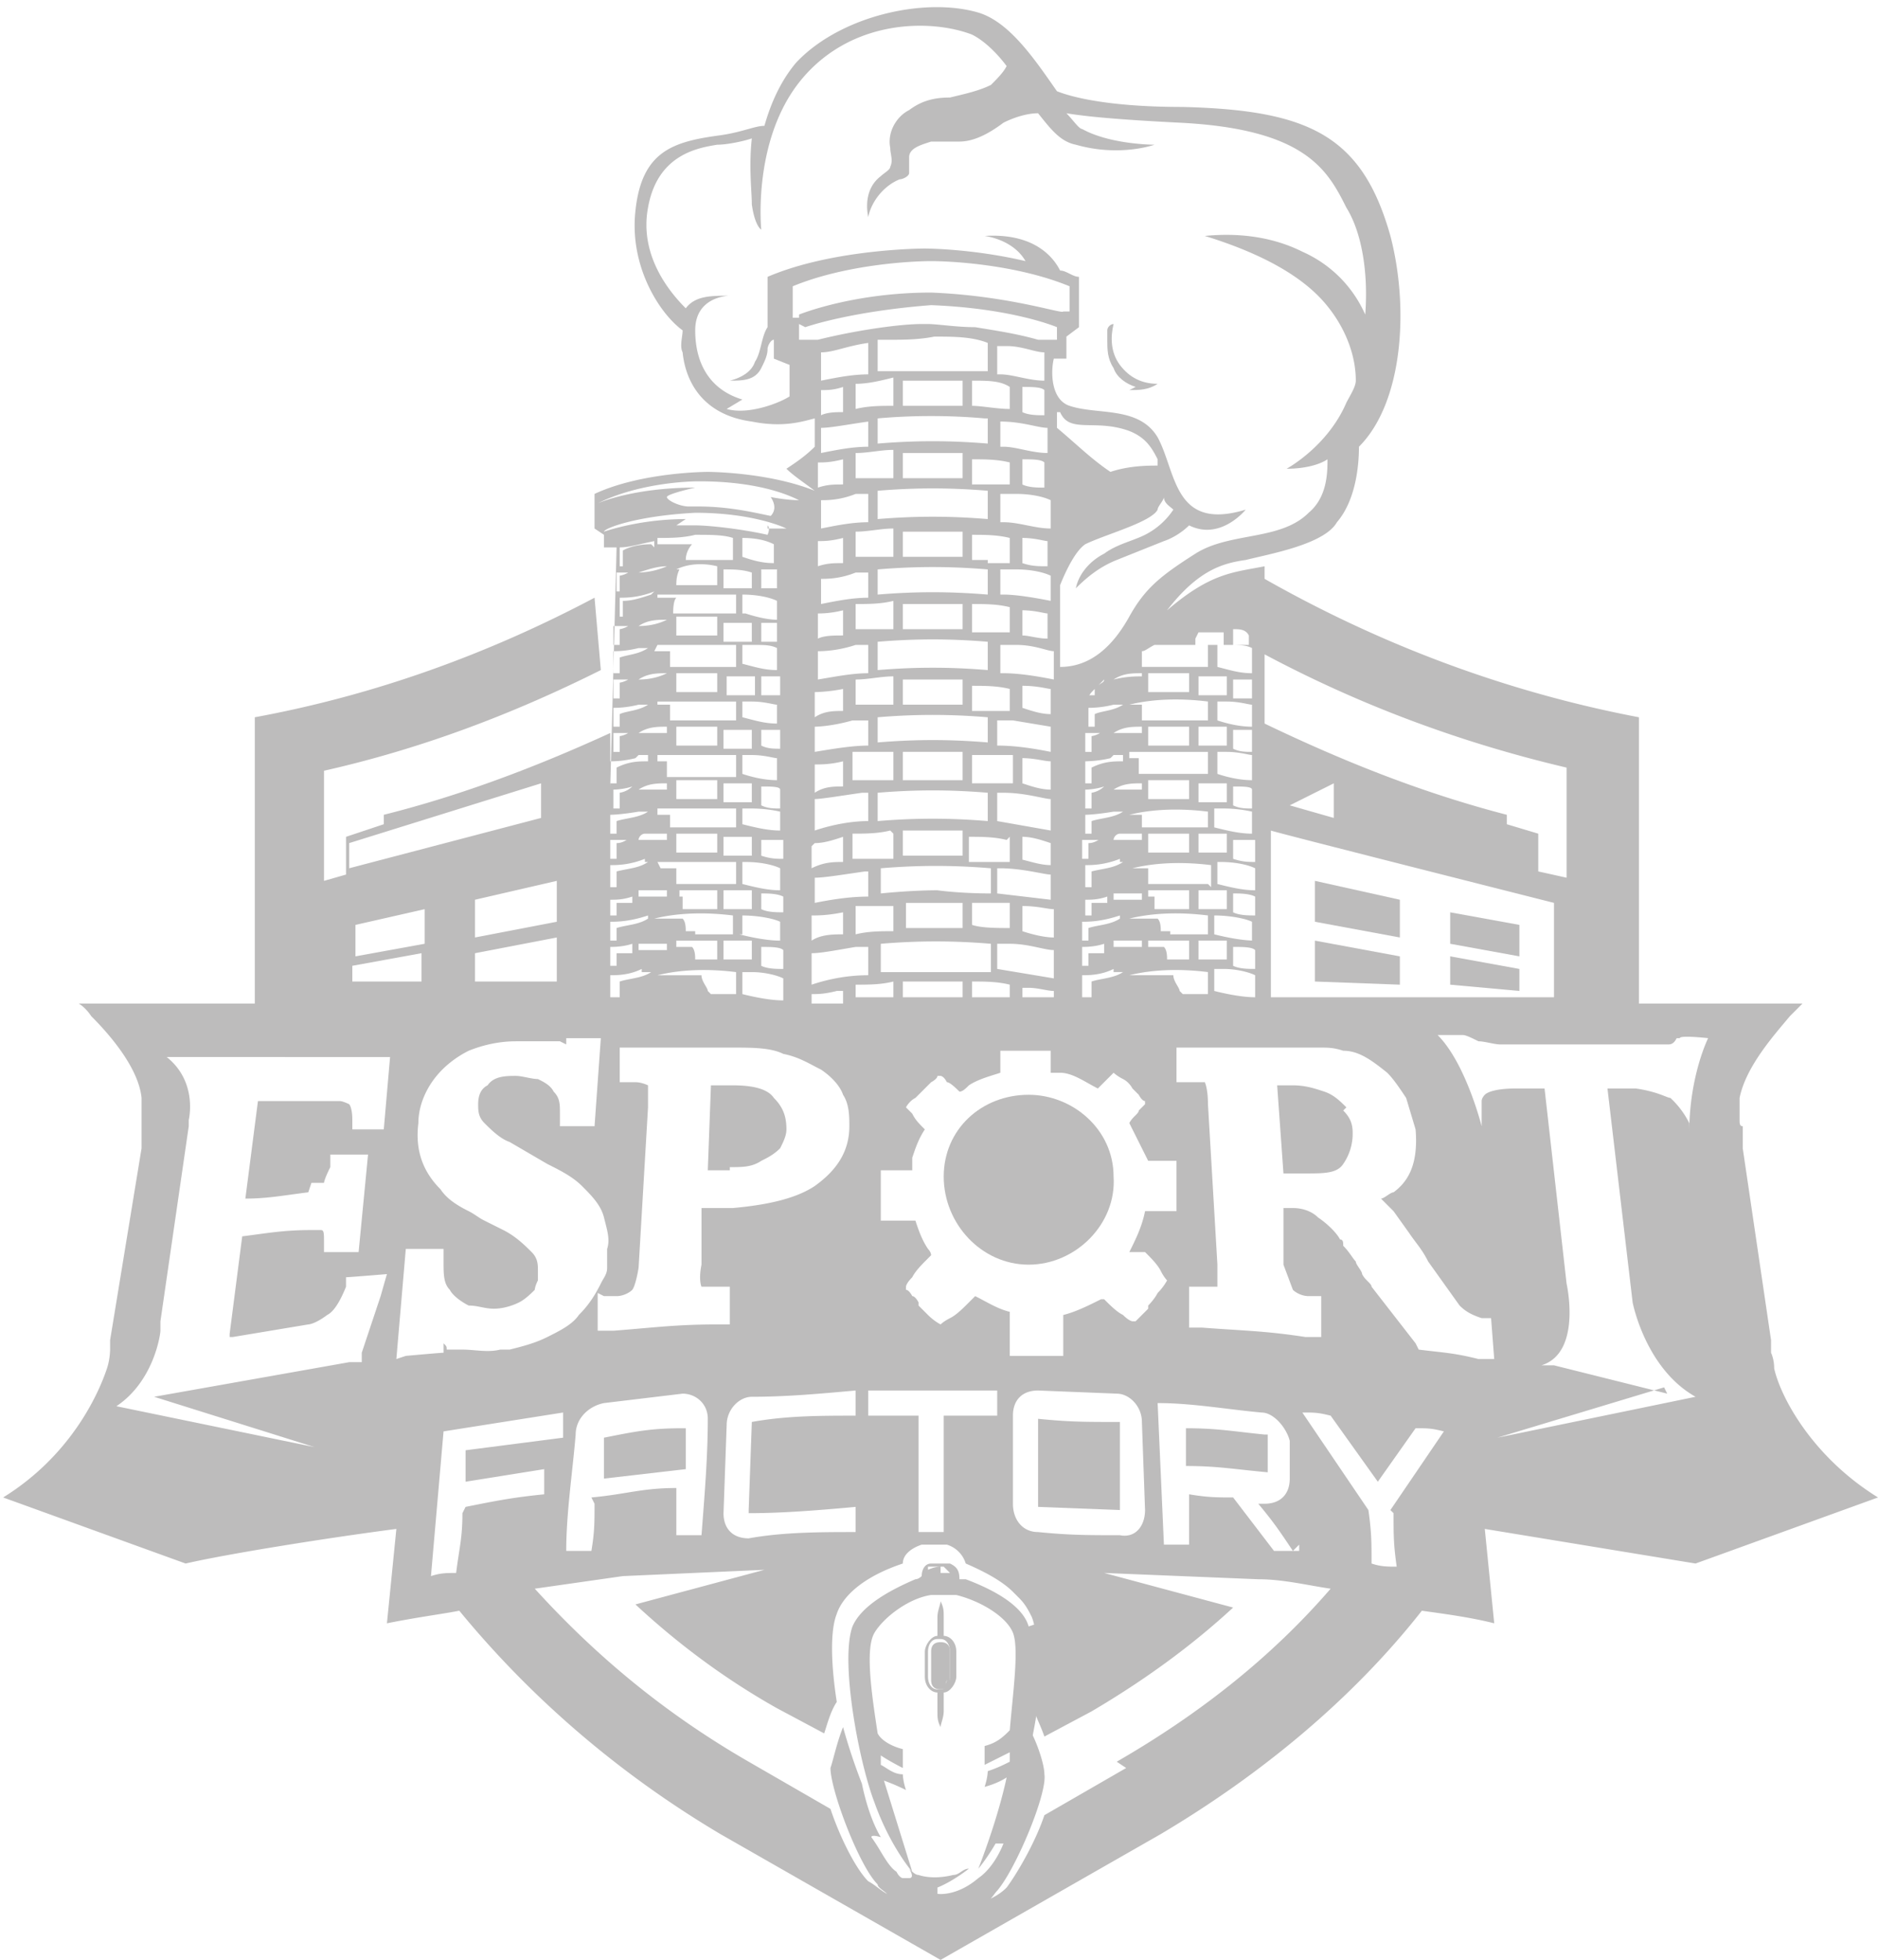<svg xmlns="http://www.w3.org/2000/svg" xmlns:v="https://vecta.io/nano" viewBox="0 0 59.7 62.3" fill="#bdbcbc"><path d="M44.5 28.6l-2.7-.6v1.3l2.7.5v-1.2zm0 1.8l-2.7-.5v1.3l2.7.1v-.9zm3.8-1l-2.2-.4v1l2.2.4v-1zm0 1.4l-2.2-.4v.9l2.2.2v-.7zM35.9 12.4c.3 0 .6 0 .9-.2-.5 0-.9-.2-1.2-.6s-.3-.9-.2-1.3c-.1 0-.2.1-.2.2v.3c0 .3 0 .6.2.9.1.3.4.5.7.6"></path><path d="M53 44.3l-3.6-.9H49c1.3-.4.8-2.6.8-2.6l-.7-6.2h-.9c-.6 0-.9.1-1 .2h0s-.1.1-.1.2v.3.5s-.5-2-1.4-2.9h.8c.1 0 .3.1.5.2.2 0 .5.1.7.1h4.8 0 .5 0c.1 0 .2 0 .3-.2h.1c0-.1.9 0 .9 0s-.6 1.2-.6 3v-.3a2.76 2.76 0 0 0-.6-.8c-.1 0-.4-.2-1.1-.3h-.9l.8 6.8h0s.4 2.1 2 3l-6.3 1.3 5.3-1.6zm-7.7-1.4h-.2l-.1-.2-1.4-1.8c0-.1-.2-.2-.3-.4 0-.1-.2-.3-.2-.4-.1-.1-.2-.3-.4-.5h0c0-.1 0-.2-.1-.2h0c-.1-.2-.4-.5-.7-.7-.2-.2-.5-.3-.8-.3h-.3v1.8l.3.8c.1.1.3.2.5.2h.4v1.3h-.5c-1.3-.2-2-.2-3.3-.3h-.4v-1.3h.5.1.3v-.7l-.3-5.1c0-.5-.1-.7-.1-.7h-.5-.4v-1.1h.4 3.6.6c.2 0 .4 0 .7.1.5 0 .9.3 1.4.7.2.2.4.5.6.8h0l.3 1c.1 1.2-.3 1.7-.7 2-.1 0-.3.2-.4.2l.4.4h0l.5.7c.2.3.4.5.6.9l1 1.4c.2.2.4.3.7.4h.3l.1 1.3H47c-.8-.2-1.1-.2-1.9-.3m-.8 5.2c0 .7 0 1 .1 1.7-.3 0-.5 0-.8-.1 0-.7 0-1-.1-1.7l-2.1-3.1c.4 0 .5 0 .9.1l1.5 2.1 1.2-1.7c.4 0 .5 0 .9.1L44.2 48m-8.4 8.2l-2.6 1.5c-.3.9-.9 1.9-1.2 2.3-.2.2-.4.3-.6.4.1 0 .2-.2.3-.3.6-.7 1.6-3.1 1.5-3.7 0-.3-.2-.9-.4-1.3l-.6 1.8c-.1.5-.3 1.2-.6 1.7h.3c-.2.5-.5.9-.8 1.1-.7.6-1.3.5-1.3.5V60c.5-.2 1-.6 1-.6-.2 0-.3.2-.5.2-.4.1-.8.1-1.1 0-.1 0-.2-.1-.3-.2 0 0 .2.3 0 .3h-.2s-.1 0-.2-.2c-.3-.2-.5-.7-.8-1.1 0-.1.3 0 .3 0-.3-.5-.5-1.2-.6-1.7a18.88 18.88 0 0 1-.6-1.8c-.2.5-.3 1-.4 1.3 0 .7.9 3.1 1.5 3.7 0 .1.2.2.3.3-.2-.1-.4-.3-.6-.4-.4-.4-.9-1.4-1.2-2.3L23.8 56c-2.6-1.5-4.8-3.3-6.8-5.5l2.8-.4 4.5-.2-4.1 1.1c1.4 1.3 2.9 2.4 4.5 3.3l1.5.8c.1-.3.2-.7.4-1-.2-1.3-.2-2.3 0-2.8.2-.6.9-1.2 2.1-1.6 0-.3.3-.5.6-.6h0 .4.4 0a.9.9 0 0 1 .6.6c.7.3 1.2.6 1.5.9l.2.2c.2.2.3.4.4.6.2.5.2 1.5 0 2.8.1.3.3.7.4 1l1.5-.8c1.7-1 3.2-2.1 4.5-3.3L35.1 50l4.9.2h0c.8 0 1.6.2 2.3.3-1.9 2.2-4.2 4-6.8 5.5m-20.8-7.9c0 .8-.1 1.1-.2 1.9-.3 0-.5 0-.8.1l.4-4.6 3.8-.6v.8l-3.1.4v1l2.5-.4v.8c-1 .1-1.5.2-2.5.4m-2.2-4.7l.3-3.5h1.2c0-.1 0 .4 0 .4 0 .4 0 .7.2.9.1.2.4.4.6.5.3 0 .5.1.8.1s.6-.1.8-.2.4-.3.5-.4c0 0 0-.1.1-.3v-.3c0-.2 0-.4-.2-.6s-.5-.5-.9-.7l-.6-.3c-.2-.1-.3-.2-.5-.3-.4-.2-.7-.4-.9-.7-.6-.6-.8-1.3-.7-2.1 0-.5.2-1 .5-1.4s.7-.7 1.1-.9c.5-.2 1-.3 1.5-.3h0 .7.4.3l.2.1V33h1.1l-.2 2.8h-1.1v-.4c0-.3 0-.5-.2-.7-.1-.2-.3-.3-.5-.4-.2 0-.5-.1-.7-.1h0c-.3 0-.7 0-.9.3-.2.1-.3.3-.3.6 0 .2 0 .4.2.6s.5.5.8.6l1.2.7c.4.2.8.4 1.1.7s.6.6.7 1 .2.7.1 1v.6c0 .2-.1.3-.2.5h0c-.2.4-.4.7-.7 1-.2.3-.6.5-1 .7s-.8.3-1.2.4h-.3c-.4.1-.8 0-1.2 0h-.5c0-.1 0-.1-.1-.2v.3c-.1 0-1.2.1-1.2.1zm-2.7-5.6h.3.1s0-.1.2-.5v-.4h1.2l-.3 3.1h-1.1c0 .1 0-.3 0-.3 0-.3 0-.4-.1-.4h0-.3c-.9 0-1.4.1-2.2.2l-.4 3.1v.1h.1l2.4-.4s.2 0 .6-.3c.2-.1.4-.4.6-.9v-.3c.1 0 1.3-.1 1.3-.1l-.2.7-.6 1.8v.3h-.4l-6.2 1.1L10 46l-6.3-1.3c1.2-.8 1.4-2.3 1.4-2.4V42l.9-6.2v-.2h0s.3-1.2-.7-2h.4H12h.4l-.2 2.3h-1v-.3c0-.4-.1-.5-.1-.5h0s-.2-.1-.3-.1H8.2l-.4 3.1c.7 0 1.2-.1 2-.2m3.6-7.5v.8h-2.2v-.5l2.2-.4zm-2.1 0v-1l2.2-.5V30l-2.2.4zm-.2-3.6l6.1-1.9V26l-6.1 1.6v-.8zm6.6 3.1v1.3h-2.6v-.9l2.6-.5zm-2.6-.1v-1.2l2.6-.6v1.3l-2.6.5zm3.8 18c0 .6 0 .9-.1 1.5H18c0-1.2.2-2.5.3-3.7 0-.5.4-.9.9-1l2.5-.3c.4 0 .8.3.8.8 0 1.2-.1 2.4-.2 3.7h-.8v-1.5c-1.1 0-1.6.2-2.7.3m.4-6.4h.4c.2 0 .4-.1.5-.2 0 0 .1-.1.2-.7l.3-5.1v-.7s-.2-.1-.4-.1h-.5v-1.1h.4 3.2 0c.6 0 1.2 0 1.6.2.5.1.8.3 1.2.5.3.2.6.5.7.8.2.3.2.7.2 1 0 .8-.4 1.4-1.1 1.9-.6.4-1.5.6-2.6.7h-1v1.8c-.1.5 0 .7 0 .7h.4 0 .5v1.2h-.4c-1.3 0-2 .1-3.3.2H19v-1.2zm5.2-24.5c.1.1 0 .3 0 .3-.9-.2-1.9-.3-2.3-.3h-.4-.2l.3-.2c-1.3 0-2.3.3-2.6.4h0c0-.1 1-.5 2.9-.6 1.9 0 2.9.5 2.9.5h0-.6m-.8 14.1h.3c.4 0 .8.1 1 .2v.7c-.4 0-.9-.1-1.3-.2v-.7zm-.6-.4v-.6h.7.2v.6H23m-2.7-.3V30h.2.7v.2h-.9m.1.7h.3 0c-.3.2-.7.2-1 .3v.5h-.3V31c.2 0 .6 0 1-.2m-.3-.7v.2h-.5v.4h-.2v-.6c.1 0 .4 0 .7-.1m.5-.8h0c-.3.2-.7.2-1 .3v.4h-.2v-.6c.2 0 .6 0 1.2-.2m-1.2-.5c.2 0 .4 0 .7-.1v.2h-.5v.4h-.2v-.5m1.1-1.2h.1 0c-.3.2-.6.2-1 .3v.5h-.2v-.7c.2 0 .6 0 1.1-.2m-.4-.7h0c-.2.1-.3.2-.5.2v.5h-.2v-.6h.7m0-1.7h0a.76.76 0 0 1-.4.2v.5h-.2v-.6s.3 0 .6-.1m.2-1h.3v.2c-.3 0-.6 0-1 .2v.5h-.2v-.7c.1 0 .4 0 .8-.1m-.1-.9h0a.76.76 0 0 1-.4.2v.5h-.2v-.6h.6m.2-.9h.3 0c-.3.2-.7.2-.9.3v.4h-.2v-.6c.1 0 .4 0 .8-.1m-.2-.9h0a.76.76 0 0 1-.4.2v.5h-.2v-.6h.6m.2-1h.3 0c-.3.2-.6.2-.9.3v.5h-.2v-.7c.1 0 .4 0 .8-.1m-.2-.8h0a.76.76 0 0 1-.4.2v.5h-.2v-.6h.5m.7-1h0c-.3.1-.6.2-.9.2v.5h-.1V19c.2 0 .6 0 1.1-.2m-.7-.7h0a.76.76 0 0 1-.4.2v.5h-.1v-.6h.5m.6-.9c-.6 0-.9.2-.9.2v.5h-.1v-.6c.3 0 .6-.1 1.1-.2v.2zm.5.7h0a2.39 2.39 0 0 1-.9.2h0c.3-.1.6-.2.9-.2m2.2-.2h-.8-.8c0-.3.2-.5.2-.5h-1.1v-.2c.4 0 .8 0 1.2-.1.5 0 .9 0 1.2.1v.7zm.5.3v.6H23v-.6c.3 0 .6 0 .9.1m-.3-.4v-.7c.5 0 .8.1 1 .2v.6c-.4 0-.7-.1-1-.2m.6 1v-.6h.5v.6h-.5m-.6.8v-.6c.5 0 .9.1 1.1.2v.6c-.3 0-.7-.1-1-.2m.5.9v-.6h.5v.6h-.5m-.6.8v-.7h.3c.4 0 .6 0 .8.1v.7c-.4 0-.7-.1-1.1-.2m.6 1v-.6h.6v.6h-.6m-.6.8v-.6h.3c.4 0 .7.1.8.1v.6c-.4 0-.7-.1-1.1-.2m.6 1v-.6h.6v.6c-.2 0-.4 0-.6-.1m-.6 1V24h.3c.4 0 .7.1.8.1v.7c-.4 0-.8-.1-1.1-.2m.6 1V25c.3 0 .6 0 .6.1v.6c-.2 0-.4 0-.6-.1m-.6.7v-.6h.3c.5 0 .9.1.9.1h0c0-.1 0 .6 0 .6-.4 0-.8-.1-1.2-.2m.6 1.1v-.6h.7v.6c-.2 0-.4 0-.7-.1m-.6.9v-.7h.1c.5 0 .9.1 1.1.2v.7c-.4 0-.8-.1-1.2-.2m.6.9v-.6c.2 0 .5 0 .7.1v.5c-.2 0-.5 0-.7-.1m-1.2 0v-.6h.9v.6h-.5-.4m-1.8-.6v.2h-.9v-.2h.9m1.6 0v.6h-1.1v-.4h-.1v-.2h1.3m-2-.9h2.5v.7h-1.9v-.5H21h0zm.3-.9v.2h-.9 0c0-.1.1-.2.2-.2h.7m1.6 0v.6h-1.3v-.6h1.3m.9.1h.2v.6h-.2-.7v-.6h.7m-2.8-.9h2.5v.6h-2.1v-.4h-.4 0zm.3-.8v.2h-.9 0c.3-.2.6-.2.9-.2m1.6-.1v.6h-1.3v-.6h1.3m1.1.1v.6h-.3-.6v-.6h.9m-3-.9h2.5v.7h-2.2v-.5h-.3V24zm.3-.9v.2h-.9 0c.3-.2.6-.2.9-.2m1.6 0v.6h-1.3v-.6h1.3m-1.9-.8h2.5v.6h-2.1v-.5h-.4 0zm.3-.9h0c-.2.1-.5.2-.9.2h0c.3-.2.6-.2.9-.2m1.6 0v.6h-1.3v-.6h1.3m1.1 1.8v.6h-.3-.6v-.6h.9m-.5-1.1h0-.3v-.6h.9v.6h-.3 0-.2zm-2.5-1.6h2.5v.7h-2.1v-.5h-.5 0zm.3-.8h0c-.2.1-.5.2-.9.2h0c.3-.2.6-.2.9-.2m1.6-.1v.6h-1.3v-.6h1.3m1.1.2v.6h-.3-.6v-.6h.9m-.5-.9v.6h-2c0-.1 0-.4.1-.5h-.6 0v-.1h2.5m-1.9-.8h0c.4-.2.9-.2 1.3-.1v.6h-1.3c0-.1 0-.3.1-.5h-.2m1.4 11.8v.6h-.7c0-.1 0-.3-.1-.4h-.5v-.2h1.3m-.7-.3h-.3c0-.1 0-.3-.1-.4h-.9 0c.8-.2 1.7-.2 2.5-.1v.6h-1.2m2.8.5v.6c-.2 0-.5 0-.7-.1v-.6c.3 0 .6 0 .7.1m-1.3-.5v-.6c.5 0 1 .1 1.2.2v.6c-.4 0-.9-.1-1.3-.2m-3.2-3.9h.3 0c-.3.2-.7.2-1 .3v.4h-.2v-.7.1s.3 0 .9-.1m2.4 5.9h-1.2 1.2m-.2-.2c0-.1-.2-.3-.2-.5h-1.4 0c.8-.2 1.7-.2 2.5-.1v.7h-.8M19 16h0c1.2-.6 2.7-.7 3.2-.7.4 0 2 0 3.2.6h0c-.4 0-.9-.1-.9-.1.2.3.1.5 0 .6-.5-.1-1.3-.3-2.3-.3h-.3c-.3 0-.7-.2-.7-.3s.9-.3.9-.3c-2 0-3.1.5-3.1.5m4.6-3.3c-1-.3-1.5-1.1-1.5-2.2s1.1-1.1 1.1-1.1c-.6 0-1.1 0-1.4.4-.4-.4-1.5-1.6-1.2-3.2.3-1.7 1.6-1.9 2.2-2 .3 0 .8-.1 1.1-.2-.1.9 0 1.7 0 2.1.1.7.3.8.3.8s-.3-2.9 1.3-4.8 4.1-1.9 5.4-1.4c.4.2.8.6 1.1 1-.1.2-.3.4-.5.6-.4.2-.9.3-1.3.4-.5 0-.9.1-1.3.4-.4.2-.7.7-.6 1.2 0 .2.1.4 0 .6 0 .1-.2.2-.3.3-.4.3-.5.8-.4 1.3.1-.5.5-1 1-1.2.1 0 .3-.1.3-.2V5c0-.3.4-.4.7-.5h.9c.5 0 1-.3 1.4-.6.4-.2.8-.3 1.1-.3.4.5.7.9 1.2 1 1.4.4 2.5 0 2.5 0s-1.4 0-2.3-.5c-.1 0-.3-.3-.5-.5.6.1 1.6.2 3.6.3 4 .2 4.7 1.5 5.3 2.7.5.8.7 2.1.6 3.4-.4-.9-1.1-1.6-2-2-1-.5-2.1-.6-3.1-.5 1.3.4 2.7 1 3.6 1.9.7.7 1.2 1.7 1.2 2.7 0 .2-.2.5-.3.7-.6 1.4-1.9 2.1-1.9 2.1.5 0 1-.1 1.3-.3 0 .4 0 1.2-.6 1.7-.9.9-2.5.6-3.6 1.3s-1.6 1.1-2.1 2-1.2 1.6-2.2 1.6v-2.6c.2-.5.5-1.1.8-1.3.6-.3 2.1-.7 2.3-1.1 0-.1.2-.3.2-.4 0 .2.2.3.3.4a2.36 2.36 0 0 1-.9.8c-.4.2-.9.3-1.3.6-.4.2-.8.6-.9 1.1.4-.4.8-.7 1.3-.9l1.5-.6c.3-.1.6-.3.8-.5 1 .5 1.8-.5 1.8-.5-2.3.7-2.2-1.2-2.8-2.3-.6-1-1.9-.7-2.8-1-.6-.2-.6-1.1-.5-1.5h.4v-.7l.4-.3V8.8c-.2 0-.4-.2-.6-.2-.2-.4-.8-1.2-2.4-1.1 0 0 .9.1 1.3.8-1.7-.4-3.2-.4-3.2-.4s-2.9 0-5 .9v1.6h0c-.2.3-.2.8-.4 1.1-.1.3-.4.5-.8.6.4 0 .8 0 1-.4.1-.2.2-.4.2-.6 0-.1.1-.3.2-.3h0v.6l.5.2v1c-.3.2-1.3.6-2 .4m15.3 7.5v.7h-2.1v-.5c.1 0 .2-.1.4-.2h1.7m-.6-.4h0c-.1.1-.3.1-.4.1.1 0 .3 0 .4-.1m.3 0h.3.5v.4h-.3-.6v-.2zm1.7.6v.7c-.4 0-.7-.1-1.1-.2v-.7h.3c.4 0 .6 0 .8.1m-.6-.6c.2 0 .4 0 .5.2v.3h-.5v-.4zm.6 2.2h-.6v-.6h.6v.6zm0 .9c-.4 0-.8-.1-1.1-.2v-.6h.3c.4 0 .7.1.8.1v.6zm0 .8c-.2 0-.4 0-.6-.1v-.6h.6v.6zm0 .9c-.4 0-.8-.1-1.1-.2v-.7h.3c.4 0 .7.1.8.1v.7zm0 .9c-.2 0-.4 0-.6-.1V25c.3 0 .6 0 .6.1v.6zm0 .1v.7c-.4 0-.8-.1-1.2-.2v-.6h.3c.5 0 .9.1.9.1h0zm.1 1.6c-.2 0-.4 0-.7-.1v-.6h.7v.6zm0 .9c-.4 0-.8-.1-1.2-.2v-.7h.1c.5 0 .9.1 1.1.2v.7zm0 .8c-.2 0-.5 0-.7-.1v-.6c.2 0 .5 0 .7.1v.5zm0 .8c-.4 0-.9-.1-1.3-.2v-.6c.5 0 1 .1 1.2.2v.6zm0 .9c-.2 0-.5 0-.7-.1v-.6c.3 0 .6 0 .7.1v.6zm-1.8-.3v-.6h.7.2v.6h-.9m-.6 1c0-.1-.2-.3-.2-.5h-1.4 0c.8-.2 1.7-.2 2.5-.1v.7h-.8m-1 .1h1.2-1.2zm-1.2-.8h.3 0c-.3.2-.7.2-1 .3v.5h-.3V31c.2 0 .6 0 1-.2m-.3-.7v.2h-.5v.4h-.2v-.6c.1 0 .4 0 .7-.1m.5-.8h0c-.3.2-.7.2-1 .3v.4h-.2v-.6c.2 0 .6 0 1.2-.2m-1.1-.5c.2 0 .4 0 .7-.1v.2h-.5v.4h-.2v-.5m1.1-1.2h.1 0c-.3.2-.6.2-1 .3v.5h-.2v-.7c.2 0 .6 0 1.1-.2m-.5-.7h0c-.2.1-.3.2-.5.2v.5h-.2v-.6h.7m0-1.7h0a.76.76 0 0 1-.4.2v.5h-.2v-.6s.3 0 .6-.1m.3-1h.3v.2c-.3 0-.6 0-1 .2v.5h-.2v-.7s.4 0 .8-.1m-.2-.9h0a.76.76 0 0 1-.4.2v.5h-.2v-.6h.6m1.2-1.8c-.2 0-.5 0-.9.1h0c.3-.2.6-.2.9-.2h0zm1.8 2.2v-.6h.9v.6h-.3-.6m-1.6 0v-.6h1.3v.6h-1.3m-1.1-.4h0c.3-.2.6-.2.9-.2v.2h-.9m3 1.3h-2.2v-.5h-.3v-.2h2.5v.7zm-.3.9v-.6h.9v.6h-.3-.6m-1.6-.1v-.6h1.3v.6h-1.3m-1.1-.3h0c.3-.2.6-.2.9-.2v.2h-.9m3 1.2h-2.1v-.4h-.4 0c.8-.2 1.7-.2 2.5-.1v.6zm-.3.8v-.6h.7.2v.6h-.2-.7m-1.6 0v-.6h1.3v.6h-1.3m-1.1-.4h0c0-.1.1-.2.2-.2h.7v.2h-.9m3 1.4h-1.9v-.5H36h0c.8-.2 1.7-.2 2.5-.1v.7zm-.3.8v-.6h.9v.6h-.5-.4m-1.6-.4v-.2h1.3v.6h-1.1v-.4h-.1m-1.2.1v-.2h.9v.2h-.9m.9 1.3v.2h-.9v-.2h.2.7m1.5 0v.6h-.7c0-.1 0-.3-.1-.4h-.5v-.2h1.3m-.6-.3h-.3c0-.1 0-.3-.1-.4h-.9 0c.8-.2 1.7-.2 2.5-.1v.6h-1.2m1.2-7.6h0-.3v-.6h.9v.6h-.3 0-.2zm-1.9-.1v-.6h1.3v.6h-1.3m1.9.3v.6h-2.1v-.5h-.4 0c.8-.2 1.7-.2 2.5-.1m-3.4-.6l.1-.1h0c0 .1-.1.1-.2.2m-.3.4h0c0-.1.1-.2.2-.3v.2h-.2m.8.3h.3 0c-.3.2-.7.2-.9.3v.4h-.2v-.6c.1 0 .4 0 .8-.1m0 3.4h.3 0c-.3.2-.7.2-1 .3v.4h-.2v-.7.1s.3 0 .9-.1m-1.7-12.7c.3.7 1.1.2 2.2.6.5.2.7.5.9.9v.2c-.3 0-.9 0-1.5.2-.6-.4-1.1-.9-1.7-1.4h0v-.5zm-7.9 18.1v-.9c.3 0 .8-.1 1.4-.2h.4v.9c-.6 0-1.2.1-1.8.3m0 .3c.2 0 .4 0 .8-.1h.2v.4h-1v-.2zm6.7-.2h.2c.3 0 .6.1.8.1v.2h-1v-.4zm-.8-.5V30h.4c.6 0 1.1.2 1.4.2v.9l-1.8-.3m-.8.4c.4 0 .8 0 1.2.1v.4h-1.2v-.5zm-3.7-2.4h.3.9v.8c-.4 0-.8 0-1.2.1v-.8zm-1.3-2c.3 0 .6-.1.9-.2v.8c-.3 0-.6 0-1 .2v-.7m1.6-1.7h.2v.9c-.5 0-1.1.1-1.7.3v-1c.2 0 .8-.1 1.5-.2m-.6-1.1v.9c-.3 0-.6 0-.9.2v-.9c.2 0 .5 0 .9-.1m0-2.4v.8c-.3 0-.6 0-.9.2V22s.4 0 .9-.1m.3-1.4h.5v.9c-.5 0-1 .1-1.6.2v-.9c.1 0 .6 0 1.2-.2m-.4-1.1v.8c-.3 0-.6 0-.8.1v-.8c.1 0 .4 0 .8-.1m.3-1.2h.5v.8c-.5 0-1 .1-1.5.2v-.8c.2 0 .6 0 1.1-.2m-.4-1.1v.8c-.3 0-.5 0-.8.1v-.8c.2 0 .4 0 .8-.1m.3-1.4h.5v.9c-.5 0-1 .1-1.5.2v-.9c.2 0 .6 0 1.1-.2m-.4-1.1v.8c-.3 0-.5 0-.8.1v-.8c.2 0 .4 0 .8-.1m.8-1.2v.8c-.5 0-1 .1-1.5.2v-.8c.3 0 .8-.1 1.5-.2m-.8-1.1v.8c-.2 0-.5 0-.7.1v-.3-.5c.2 0 .4 0 .7-.1m.8-.4c-.5 0-1 .1-1.5.2v-.9c.4 0 .8-.2 1.5-.3v.9zm.8.2v.8c-.4 0-.8 0-1.2.1v-.8c.4 0 .8-.1 1.2-.2m3-.2h-1.1H29h-1.1v-1h.4c.4 0 .9 0 1.4-.1.6 0 1.2 0 1.7.2v1zm.7.4v.8c-.4 0-.9-.1-1.2-.1v-.8c.5 0 .9 0 1.2.2m-.4-.4V11h.3c.5 0 .9.2 1.2.2v.9c-.5 0-1-.2-1.4-.2m.7 1.2v-.8c.3 0 .6 0 .7.1v.8c-.2 0-.5 0-.7-.1m-.7 1.1v-.8c.7 0 1.2.2 1.5.2v.8c-.5 0-1-.2-1.4-.2m.6 1.2v-.8c.3 0 .6 0 .7.1v.8c-.2 0-.5 0-.7-.1m-.7 1.2v-.9h.5c.5 0 .9.1 1.1.2v.9c-.5 0-1-.2-1.5-.2m.6 1.3v-.8c.4 0 .7.1.8.1v.8c-.3 0-.5 0-.8-.1m-.7 1v-.8h.5c.5 0 .9.1 1.1.2h0v.8c-.5-.1-1.1-.2-1.5-.2m.6 1.3v-.8c.4 0 .7.1.8.1v.8c-.3 0-.6-.1-.8-.1m-.7 1.2v-.9h.5c.6 0 1 .2 1.2.2v.8.1c-.5-.1-1.1-.2-1.6-.2m.6 1.2v-.8c.5 0 .8.1.9.1v.8c-.3 0-.6-.1-.9-.2m-.8 1.2v-.8h.5l1.2.2v-.2 1c-.5-.1-1.1-.2-1.7-.2m.8 1.3v-.9c.4 0 .7.1.9.1v.9c-.3 0-.6-.1-.9-.2m-.8 1.2v-.9h.2c.7 0 1.3.2 1.5.2v1l-1.7-.3m.8 1.3v-.8c.3 0 .6.1.9.2v.7c-.3 0-.6-.1-1-.2m-1.5 1.4h.9.3v.8c-.4 0-.9 0-1.2-.1v-.8zm-2.5-2.2v.8h-.6-.7v-.8c.4 0 .8 0 1.2-.1m2.3 0v.8h-1.9v-.8h1.9m1.5.2v.8h-.7-.6v-.8c.4 0 .8 0 1.2.1m-4.1-1.5c1.2-.1 2.3-.1 3.5 0v.9c-1.2-.1-2.3-.1-3.5 0v-.9zm.5-1.3v.9h-1-.3v-.9h.3 1m2.2 0v.9h-1.9v-.9h1.9m1.3.1h.3v.9h-.3-1V24h1m-4-1.2c1.2-.1 2.3-.1 3.5 0v.8c-1.2-.1-2.3-.1-3.5 0v-.8zm.5-1.2v.8h-.8-.4v-.8c.4 0 .8-.1 1.2-.1m2.2.1v.8h-1.9v-.8h1.9m1.5.2v.8h-.4-.8v-.8c.4 0 .8 0 1.2.1m-4.2-1.5c1.2-.1 2.3-.1 3.5 0v.9c-1.2-.1-2.3-.1-3.5 0v-.9zm.5-1.2v.8h-.8-.4v-.8c.4 0 .8 0 1.2-.1m0-2.2v.8h-.5 0-.3 0-.4v-.8c.4 0 .8-.1 1.2-.1m2.5 2.4c.4 0 .8 0 1.2.1v.8h-.4-.8v-.8zm-2.2-1.5v-.8h1.9v.8h-1.9m1.9 1.5v.8h-1.9v-.8h1.9m-2.7-.3v-.8c1.2-.1 2.3-.1 3.5 0v.8c-1.2-.1-2.3-.1-3.5 0m3.5-1.1h0-.5V17c.4 0 .8 0 1.2.1v.8h-.4 0-.3zm-3.5-2.2c1.2-.1 2.3-.1 3.5 0v.9c-1.2-.1-2.3-.1-3.5 0v-.9zm.5-1.2v.8h-.8-.4v-.8c.4 0 .8-.1 1.2-.1m2.2.1v.8h-1.9v-.8h1.9m1.5.2v.8h-.4-.8v-.8c.4 0 .8 0 1.2.1m-3.4-1.8v-.8h1.9v.8h-1.9m2.7.4v.8c-1.2-.1-2.3-.1-3.5 0v-.8c1.1-.1 2.3-.1 3.4 0m-.7 15.4v.8h-.9-.9v-.8h1.9m-1-.4s-.7 0-1.7.1v-.8c1.2-.1 2.3-.1 3.5 0v.8c-1 0-1.7-.1-1.7-.1m3.7.7v.8c-.3 0-.7-.1-1-.2v-.8c.5 0 .8.1 1 .1m-1.8-.5v-.8h.1c.7 0 1.4.2 1.6.2v.8l-1.7-.2m-4.6-5.5h.5v.8c-.5 0-1.1.1-1.7.2v-1 .2s.5 0 1.2-.2m-.3 6v.8c-.3 0-.7 0-1 .2v-.8c.2 0 .5 0 1-.1m-.9-.3v-.8c.3 0 .9-.1 1.6-.2h.1v.8c-.6 0-1.2.1-1.7.2m4.7 2.5v.5h-1.9v-.5h1.9m-2.6-.3V30c1.2-.1 2.3-.1 3.5 0v.9h-3.3m-2.8-20.8h-.2v-1c1.7-.7 3.8-.8 4.4-.8s2.7.1 4.4.8v.8h-.2c0 .1-1.7-.5-4.2-.6-2.5 0-4.2.7-4.2.7m.2.4s1.4-.5 4-.7c2.6.1 4 .7 4 .7v.4h-.3-.3c-.7-.2-1.4-.3-2-.4-.6 0-1.2-.1-1.5-.1h-.2c-.7 0-2.1.2-3.3.5h0-.3-.3v-.5zm1.6 21.3v-.4c.4 0 .8 0 1.2-.1v.5h-1.2zm-3.4 16.4c1.1 0 2.3-.1 3.4-.2v.8c-1.1 0-2.3 0-3.4.2-.5 0-.8-.3-.8-.8l.1-2.8c0-.5.4-.9.8-.9 1.1 0 2.2-.1 3.3-.2v.8c-1.1 0-2.2 0-3.3.2l-.1 2.8m3.8-3v-.8h4.1v.8H30v3.7h-.8V45h-1.7m8.9 3c0 .5-.3.9-.8.8-1 0-1.6 0-2.6-.1-.5 0-.8-.4-.8-.9V45c0-.5.3-.8.8-.8l2.5.1c.4 0 .8.4.8.9l.1 2.8m0-8.2c.2.2.4.4.5.6s.2.3.2.3-.1.2-.3.4c-.1.2-.3.4-.3.4v.1l-.2.2-.2.2H36s-.1 0-.3-.2c-.2-.1-.4-.3-.6-.5H35c-.4.2-.8.4-1.2.5v.2 1.1h-.1-.3-.3-.1-.5-.3-.1v-.4-.8-.2c-.4-.1-.7-.3-1.1-.5l-.2.2c-.2.2-.4.4-.6.5s-.3.2-.3.2-.2-.1-.4-.3l-.3-.3v-.1s-.1-.2-.2-.2c0 0-.1-.2-.2-.2v-.1s0-.1.2-.3c.1-.2.3-.4.5-.6l.1-.1s0-.1-.1-.2c-.2-.3-.3-.6-.4-.9H29h-1v-.1-.3-.3-.1-.4-.3-.1h.3.7v-.4c.1-.3.2-.6.4-.9-.2-.2-.3-.3-.4-.5l-.2-.2s.1-.2.3-.3l.3-.3.2-.2s.2-.1.2-.2h.1s.1 0 .2.2c.1 0 .3.2.4.3.1 0 .2-.1.3-.2.3-.2.7-.3 1-.4v-.7h.1.3.3.1.4.3.1v.3.4h.3c.4 0 .8.3 1.2.5l.3-.3.2-.2a1.44 1.44 0 0 0 .3.2c.2.1.3.3.3.3l.2.2s.1.2.2.2v.1l-.2.2c0 .1-.2.2-.3.4l.6 1.2h.9v.1.3.3.1.4.3.1h-.3-.7c-.1.5-.3.9-.5 1.3m5.4 9.3v.2h-.8l-1.3-1.7c-.5 0-.8 0-1.4-.1v1.6H37l-.2-4.5c1.1 0 2.2.2 3.3.3.4 0 .8.5.9.9V47c0 .5-.3.8-.8.8H40c.5.6.7.9 1.1 1.5m-1.2-17.6c-.4 0-.9-.1-1.3-.2v-.7h.3c.4 0 .8.1 1 .2v.7zm1.1-6.1l1.4-.7V26l-1.4-.4zm8.4 3v3.1h-9v-5.3c-.1 0 9 2.3 9 2.3zm.4-4.3v3.6l-.9-.2v-1.2l-1-.3v-.3c-2.7-.7-5.2-1.7-7.7-2.9v-2.2c3 1.6 6.2 2.8 9.6 3.6m9.9 23.2c-2.1-1.3-3.1-3.2-3.3-4.1 0-.3-.1-.5-.1-.5h0v-.1h0v-.3l-.9-6.1v-.7c-.1 0-.1-.1-.1-.2v-.3-.3-.1c.2-1 1.1-2 1.6-2.6l.4-.4h-5.2v-9.1c-4.2-.8-8.2-2.3-11.9-4.4V18c-1 .2-1.7.2-3.1 1.4 1-1.3 1.8-1.5 2.5-1.6.8-.2 2.5-.5 2.9-1.2.6-.7.7-1.8.7-2.4 1.4-1.4 1.6-4.4 1-6.7-.9-3.2-2.6-4-6.6-4.1-2.3 0-3.5-.3-4-.5-.7-1-1.5-2.2-2.5-2.5-1.7-.5-4.4.1-5.8 1.6-.5.6-.8 1.3-1 2-.3 0-.7.2-1.4.3-1.5.2-2.5.5-2.7 2.4-.2 1.8.8 3.3 1.5 3.8 0 .2-.1.5 0 .7.1 1 .7 2 2.2 2.2 1 .2 1.6 0 2-.1v.2.7c-.3.3-.6.5-.9.7.2.2.5.4.9.7h0c-1.5-.6-3.4-.6-3.4-.6s-2.1 0-3.6.7v1.1l.3.2v.4h.4c0 .1-.2 7.6-.2 7.6v-1.7c-2.4 1.1-4.8 2-7.2 2.6v.3l-1.2.4v1.2l-.7.2v-3.5c3.1-.7 6-1.8 8.8-3.2l-.2-2.3c-3.4 1.8-7 3.1-10.8 3.8v9.1H2.5s.2.1.4.4c.5.5 1.5 1.6 1.6 2.6v.1.3.3.2.7l-1 6.1v.3h0 0s0 .3-.1.6c-.3.9-1.2 2.8-3.3 4.1l5.8 2.1c1.3-.3 4.4-.8 6.7-1.1l-.3 3c1-.2 1.8-.3 2.3-.4 2.3 2.8 5.1 5.2 8.3 7.1l7 4h0 0l7-4c3.2-1.9 6.1-4.3 8.3-7.1.7.1 1.5.2 2.3.4l-.3-3 6.7 1.1 5.8-2.1z"></path><path d="M35.5 45.2c-1 0-1.5 0-2.5-.1v2.8l2.6.1v-2.8m4.6.4c-1-.1-1.5-.2-2.5-.2v1.2c1 0 1.5.1 2.6.2v-1.2m-18.6-.2c-1 0-1.5.1-2.5.3V47l2.6-.3v-1.3m21-10.2c-.2-.2-.4-.4-.7-.5s-.6-.2-1-.2h-.5l.2 2.8h.7c.6 0 1 0 1.2-.3a1.69 1.69 0 0 0 .3-1c0-.3-.1-.5-.3-.7m-19.5 1.8c.4 0 .7 0 1-.2h0c.2-.1.4-.2.6-.4.1-.2.2-.4.2-.6 0-.4-.1-.7-.4-1-.2-.3-.7-.4-1.3-.4h-.7l-.1 2.7h.7"></path><path d="M32.7 34.8c-1.5 0-2.7 1.1-2.7 2.6s1.2 2.8 2.7 2.8 2.8-1.3 2.7-2.8c0-1.5-1.3-2.6-2.7-2.6m-2.5 18.5c0 .2-.1.4-.3.4h-.1c-.2 0-.3-.2-.3-.4v-.8c0-.2.1-.4.3-.4h.1c.2 0 .3.2.3.4v.8zM30 52v-.6c0-.2 0-.3-.1-.5 0 .1-.1.3-.1.5v.6c-.2 0-.4.3-.4.5v.8c0 .3.2.5.4.5v.6c0 .2 0 .3.1.5 0-.1.1-.3.1-.5v-.6c.2 0 .4-.3.4-.5v-.8c0-.3-.2-.5-.4-.5"></path><path d="M30.1 53.4s0 .1-.1.2v-.2-.1h-.3.3v-.2h-.3.3v-.2h-.3.3v-.1h-.3.3 0v-.2.1 1m-.1-1.5h0c-.2 0-.3.1-.3.3v.9c0 .2.1.3.3.3h0c.2 0 .3-.1.3-.3v-.9c0-.2-.1-.3-.3-.3m0-2.2v-.2c-.2 0-.4.1-.4.1v-.1h.3.2l.2.2h-.3m2.8 1.7c-.2-.7-1.2-1.2-2-1.5h-.2 0c0-.3-.1-.4-.3-.5h0-.6 0c-.2 0-.3.2-.3.4h0s-.1.1-.2.1c-.7.3-1.7.8-2 1.5-.4 1.1.2 4.3.7 5.6.5 1.4 1.2 2.2 1.2 2.2l-.9-2.9a6.66 6.66 0 0 1 .7.3c-.1-.3-.1-.5-.1-.5-.3 0-.5-.2-.7-.3v-.3c.3.2.7.4.7.4v-.6c-.4-.1-.7-.3-.8-.5-.2-1.3-.4-2.7-.1-3.2s1.1-1.1 1.8-1.2h.8c.8.2 1.6.7 1.8 1.2s0 1.9-.1 3.1c-.2.2-.4.4-.8.5v.6l.8-.4v.3c-.2.1-.4.2-.7.3 0 0 0 .2-.1.5 0 0 .4-.1.7-.3-.3 1.4-.9 2.9-.9 2.9s.7-.8 1.2-2.2 1.1-4.6.7-5.6"></path></svg>